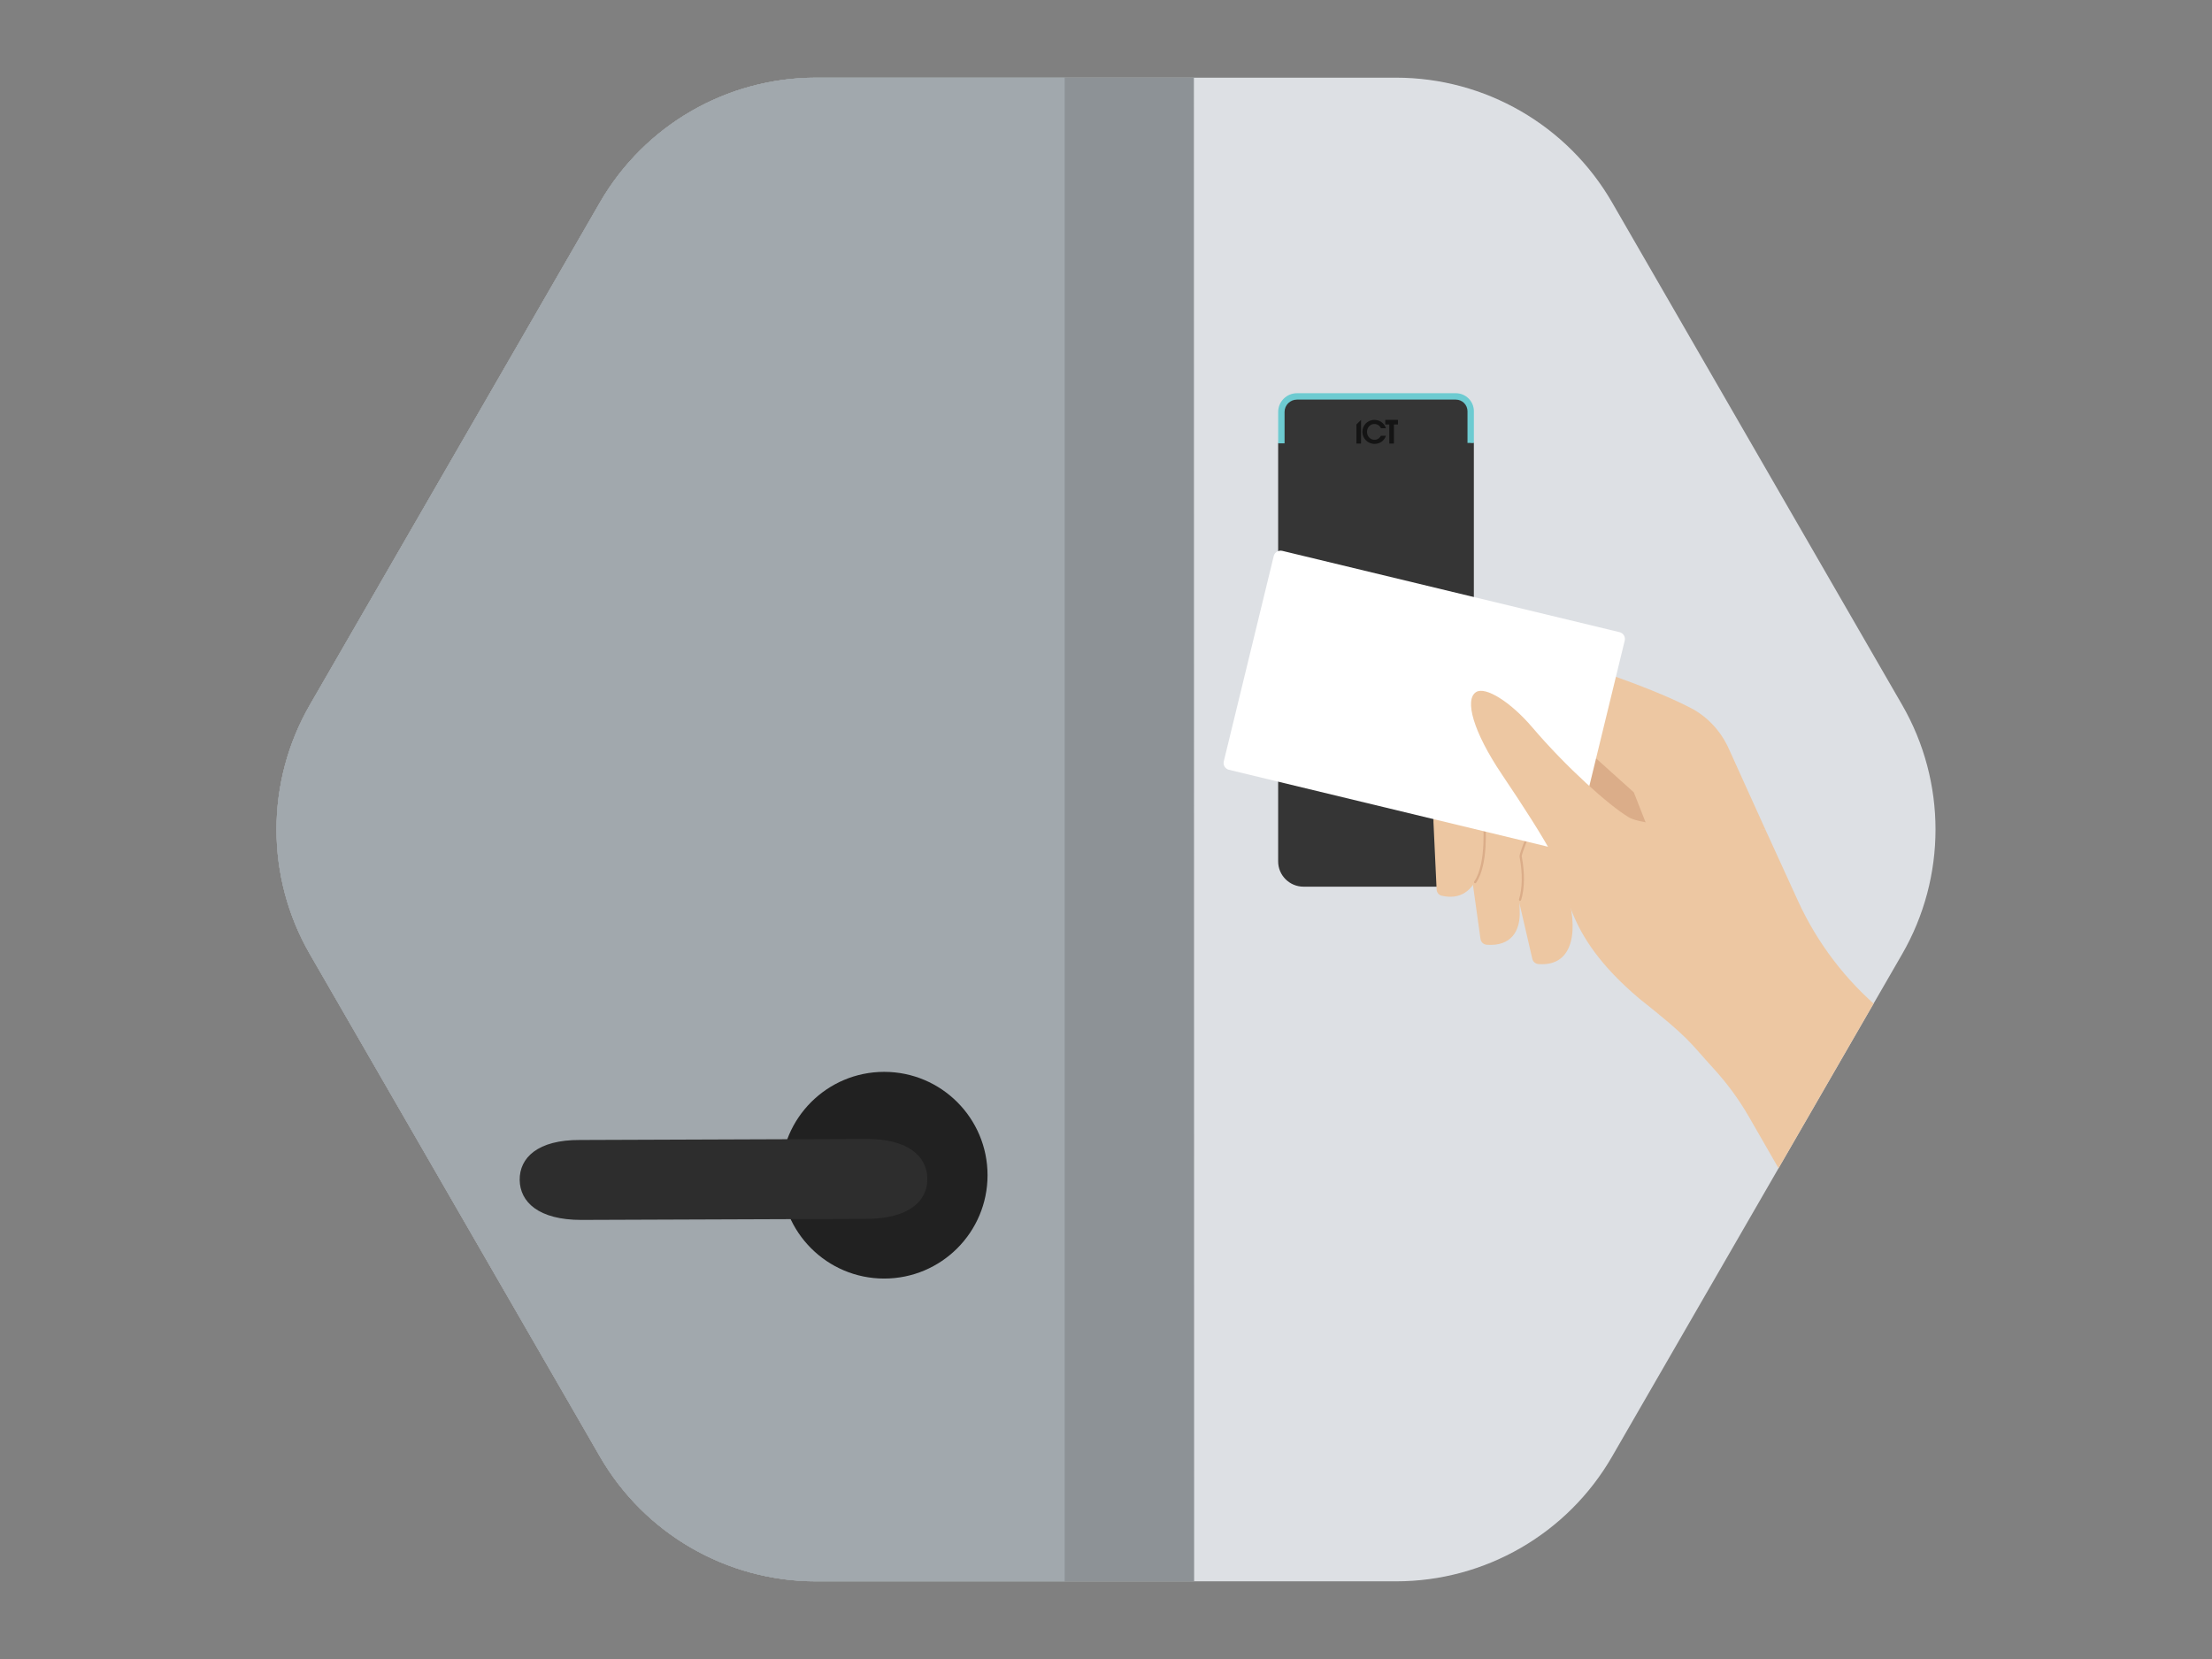 <?xml version="1.0" encoding="UTF-8"?>
<svg id="Layer_1" data-name="Layer 1" xmlns="http://www.w3.org/2000/svg" xmlns:xlink="http://www.w3.org/1999/xlink" viewBox="0 0 800 600">
  <rect x="0" y="0" width="800" height="600" fill="#808080" stroke="none"/>
  <defs>
    <style>
      .cls-1 {
        fill: #8d9296;
      }

      .cls-1, .cls-2, .cls-3, .cls-4, .cls-5, .cls-6, .cls-7, .cls-8, .cls-9, .cls-10, .cls-11 {
        stroke-width: 0px;
      }

      .cls-2 {
        fill: #a1a8ad;
      }

      .cls-3 {
        fill: #edc7a2;
      }

      .cls-4 {
        fill: #141414;
      }

      .cls-12 {
        clip-path: url(#clippath-1);
      }

      .cls-5 {
        fill: #2d2d2d;
      }

      .cls-6 {
        fill: #fff;
      }

      .cls-13 {
        clip-path: url(#clippath);
      }

      .cls-7, .cls-14 {
        fill: #dde0e4;
      }

      .cls-8 {
        fill: #6dcbd1;
      }

      .cls-9 {
        fill: #353535;
      }

      .cls-10 {
        fill: #212121;
      }

      .cls-11 {
        fill: #dbad89;
      }
    </style>
    <clipPath id="clippath">
      <path class="cls-7" d="M504.9-99.37h-209.8c-32.22,0-62.01-17.21-78.12-45.11l-104.9-181.7c-16.11-27.91-16.11-62.29,0-90.2l104.9-181.7c16.11-27.91,45.9-45.11,78.12-45.11h209.8c32.22,0,62.01,17.21,78.12,45.11l104.9,181.7c16.11,27.91,16.11,62.29,0,90.2l-104.9,181.7c-16.11,27.91-45.9,45.11-78.12,45.11Z"/>
    </clipPath>
    <clipPath id="clippath-1">
      <path class="cls-7" d="M504.9,571.91h-209.8c-32.22,0-62.01-17.21-78.12-45.11l-104.9-181.7c-16.11-27.91-16.11-62.29,0-90.2l104.9-181.7c16.11-27.91,45.9-45.11,78.12-45.11h209.8c32.22,0,62.01,17.21,78.12,45.11l104.9,181.7c16.11,27.91,16.11,62.29,0,90.2l-104.9,181.7c-16.11,27.91-45.9,45.11-78.12,45.11Z"/>
    </clipPath>
  </defs>
  <g>
    <path class="cls-14" d="M504.9-99.37h-209.8c-32.22,0-62.01-17.21-78.12-45.11l-104.9-181.7c-16.11-27.91-16.11-62.29,0-90.2l104.9-181.7c16.11-27.91,45.9-45.11,78.12-45.11h209.8c32.22,0,62.01,17.21,78.12,45.11l104.9,181.7c16.11,27.91,16.11,62.29,0,90.2l-104.9,181.7c-16.11,27.91-45.9,45.11-78.12,45.11Z"/>
    <g class="cls-13">
      <polygon class="cls-1" points="431.96 421.3 -263.54 421.3 -263.31 -1004.88 431.73 -1004.88 431.96 421.3"/>
      <rect class="cls-2" x="-216.62" y="-952.83" width="601.67" height="1373.13"/>
    </g>
  </g>
  <g>
    <path class="cls-14" d="M504.9,571.91h-209.8c-32.22,0-62.01-17.21-78.12-45.11l-104.9-181.7c-16.11-27.91-16.11-62.29,0-90.2l104.9-181.7c16.11-27.91,45.9-45.11,78.12-45.11h209.8c32.22,0,62.01,17.21,78.12,45.11l104.9,181.7c16.11,27.91,16.11,62.29,0,90.2l-104.9,181.7c-16.11,27.91-45.9,45.11-78.12,45.11Z"/>
    <g class="cls-12">
      <polygon class="cls-1" points="431.96 1092.57 -263.54 1092.57 -263.31 -333.6 431.73 -333.6 431.96 1092.57"/>
      <rect class="cls-2" x="-216.62" y="-281.55" width="601.67" height="1373.13"/>
      <path class="cls-10" d="M282.4,425.03c0,20.64,16.74,37.38,37.38,37.38,20.64,0,37.38-16.74,37.38-37.38,0-20.64-16.74-37.38-37.38-37.38-20.64,0-37.38,16.74-37.38,37.38Z"/>
      <path class="cls-5" d="M187.95,426.74c.1,7.99,6.85,14.46,22.26,14.46l103.3-.38c15.41-.1,21.97-6.56,21.88-14.55h0c-.1-7.99-6.85-14.46-22.26-14.36l-103.3.38c-15.41-.1-21.97,6.47-21.88,14.46h0Z"/>
      <path class="cls-8" d="M139.88,19.82c0,11.79-9.55,21.41-21.41,21.41s-21.41-9.55-21.41-21.41c0-11.79,9.55-21.41,21.41-21.41s21.41,9.62,21.41,21.41Z"/>
      <path class="cls-6" d="M89.82,19.82c0-15.78,12.87-28.65,28.65-28.65,15.78,0,28.65,12.87,28.65,28.65,0,15.78-12.87,28.65-28.65,28.65-15.78,0-28.65-12.8-28.65-28.65ZM104.32,19.89c0,7.79,6.37,14.16,14.16,14.16,7.79,0,14.16-6.37,14.16-14.16s-6.37-14.16-14.16-14.16c-7.79,0-14.16,6.3-14.16,14.16Z"/>
      <path class="cls-9" d="M531.89,160.09v-11.84c0-2.24-1.82-4.05-4.07-4.05h-60.33c-2.25,0-4.07,1.81-4.07,4.05v11.98h-1.16v151.31c0,5.04,4.12,9.14,9.19,9.14h52.41c5.06,0,9.18-4.1,9.18-9.14v-151.46h-1.16Z"/>
      <path class="cls-8" d="M464.58,160.35h-2.31v-11.37c0-3.73,3.05-6.77,6.8-6.77h57.44c3.61,0,6.54,2.92,6.54,6.52v11.47h-2.31v-11.47c0-2.32-1.9-4.21-4.23-4.21h-57.44c-2.48,0-4.49,2-4.49,4.47v11.37Z"/>
      <polygon class="cls-4" points="505.59 151.86 501 151.86 501 153.52 502.46 153.52 502.46 160.42 504.13 160.42 504.13 153.52 505.59 153.52 505.59 151.86"/>
      <polygon class="cls-4" points="492.24 151.86 490.57 153.51 490.57 160.42 492.24 160.42 492.24 151.86"/>
      <path class="cls-4" d="M499.44,157.58c-.16.31-.84,1.48-2.34,1.48-1.6,0-2.7-1.35-2.7-2.87s1.06-2.85,2.69-2.85c1.34.01,2.09.95,2.35,1.53h1.78c-.33-1.22-1.7-3-4.12-3.01-2.66,0-4.39,2.1-4.39,4.33s1.84,4.35,4.41,4.35c1.96,0,3.6-1.23,4.11-2.96h-1.78Z"/>
      <g id="Layer_2" data-name="Layer 2">
        <path id="Group_9" data-name="Group 9" class="cls-11" d="M610.45,309.34l-57.22-75.14-14.98,4.72c-12.84,11.9-24.8,23.57-37.65,35.36-.96.88-1.07,2.35-.24,3.36,10.38,12.68,27.75,3.27,40.07-12.74,12.13,21.95,30.9,55.68,32.02,56.13,1.66.68,38-11.7,38-11.7h0Z"/>
        <path id="Group_8" data-name="Group 8" class="cls-3" d="M552.56,287.37l-4.41,33.36,6.03,26.03c.24,1.06,1.11,1.81,2.21,1.9,13.28,1.06,14.41-13.24,10.19-26.49,4.35-13.04,2.88-21.05,4.03-27.36l-18.05-7.43Z"/>
        <path id="Group_7" data-name="Group 7" class="cls-3" d="M538.89,270.49l-7.4,40.81,3.95,28.27c.17,1.16,1.09,2.02,2.25,2.11,8.72.67,12.25-4.85,11.93-12.27-.34-7.73,1.77-12.08.34-19.73,4.57-10.74,8.56-25.55,9.86-29.42l-20.93-9.77Z"/>
        <path id="Group_6" data-name="Group 6" class="cls-3" d="M532.34,267.99l-11.73,20.51c-1.56,2.73-2.31,5.85-2.17,8.99l1.13,24.2c.05,1.06.79,2.03,1.83,2.26,13.84,3.14,16.49-14.16,15.31-27.39,6.3-8.23,8.68-12.04,10.36-16.94l13.42-3.82-1.77-24.88-26.38,17.07Z"/>
        <path id="Group_5" data-name="Group 5" class="cls-3" d="M638.43,299.92l-13.22-29.21c-2.84-6.28-7.64-11.51-13.78-14.69-15.75-8.17-42.81-16.7-57.87-21.71-3.91-1.3-8.18-.62-11.5,1.82l-3.81,2.8,16.93,15.52,35.71,32.11,7.18,18.25,40.36-4.89Z"/>
        <path id="Group_4" data-name="Group 4" class="cls-11" d="M533.5,319.43c-.08,0-.16-.02-.22-.07-.18-.12-.23-.37-.1-.55,4.62-6.74,3.16-22.06,3.15-22.21-.01-.13.04-.27.15-.35,1.33-1.06,3.46-4.67,3.48-4.7.11-.19.36-.25.55-.14.19.11.25.35.14.54-.09.15-2.06,3.5-3.5,4.78.17,1.95,1.23,15.91-3.3,22.53-.08.11-.2.17-.33.17Z"/>
        <path id="Group_3" data-name="Group 3" class="cls-11" d="M549.76,325.81s-.08,0-.12-.02c-.21-.06-.33-.29-.27-.5,1.23-4.01,1.32-9.39.25-15.17-.05-.28-.06-.33-.06-.39,0-1.52,3.98-10.94,4.43-12.01.09-.2.32-.3.52-.21.2.09.3.32.21.52-1.76,4.14-4.37,10.67-4.37,11.7,0,0,.02.1.05.25,1.1,5.98,1.01,11.36-.27,15.54-.05.17-.21.28-.38.28Z"/>
        <g id="Group_2" data-name="Group 2">
          <path id="Group_2-2" data-name="Group 2" class="cls-6" d="M444.47,278.41l121.99,29.41c1.36.33,2.74-.51,3.07-1.86l18.07-74.27c.33-1.36-.51-2.73-1.87-3.06l-121.99-29.41c-1.36-.33-2.74.51-3.07,1.86l-18.07,74.27c-.33,1.36.51,2.73,1.87,3.06Z"/>
        </g>
        <path id="Group_1" data-name="Group 1" class="cls-3" d="M686.1,497.03l-53.57-93.12c-3.61-6.27-7.91-12.12-12.8-17.47-9.25-10.11-8.28-10.53-26.85-25.28-28.55-24.11-25.2-40.55-31.6-52.35-3.8-7-9.87-16.5-18.08-28.7-10.46-15.55-13.62-27.16-9.33-29.83,3.35-2.08,12.38,3.47,20.38,12.86,12.1,14.21,27.6,28.15,34.82,32.44,6.52,3.88,40.2,4.45,49.35,4.32l11.83,25.89c6.99,15.3,17.32,28.85,30.25,39.67,22.31,18.67,82.13,55.9,82.13,55.9l-76.54,75.64Z"/>
      </g>
    </g>
  </g>
</svg>